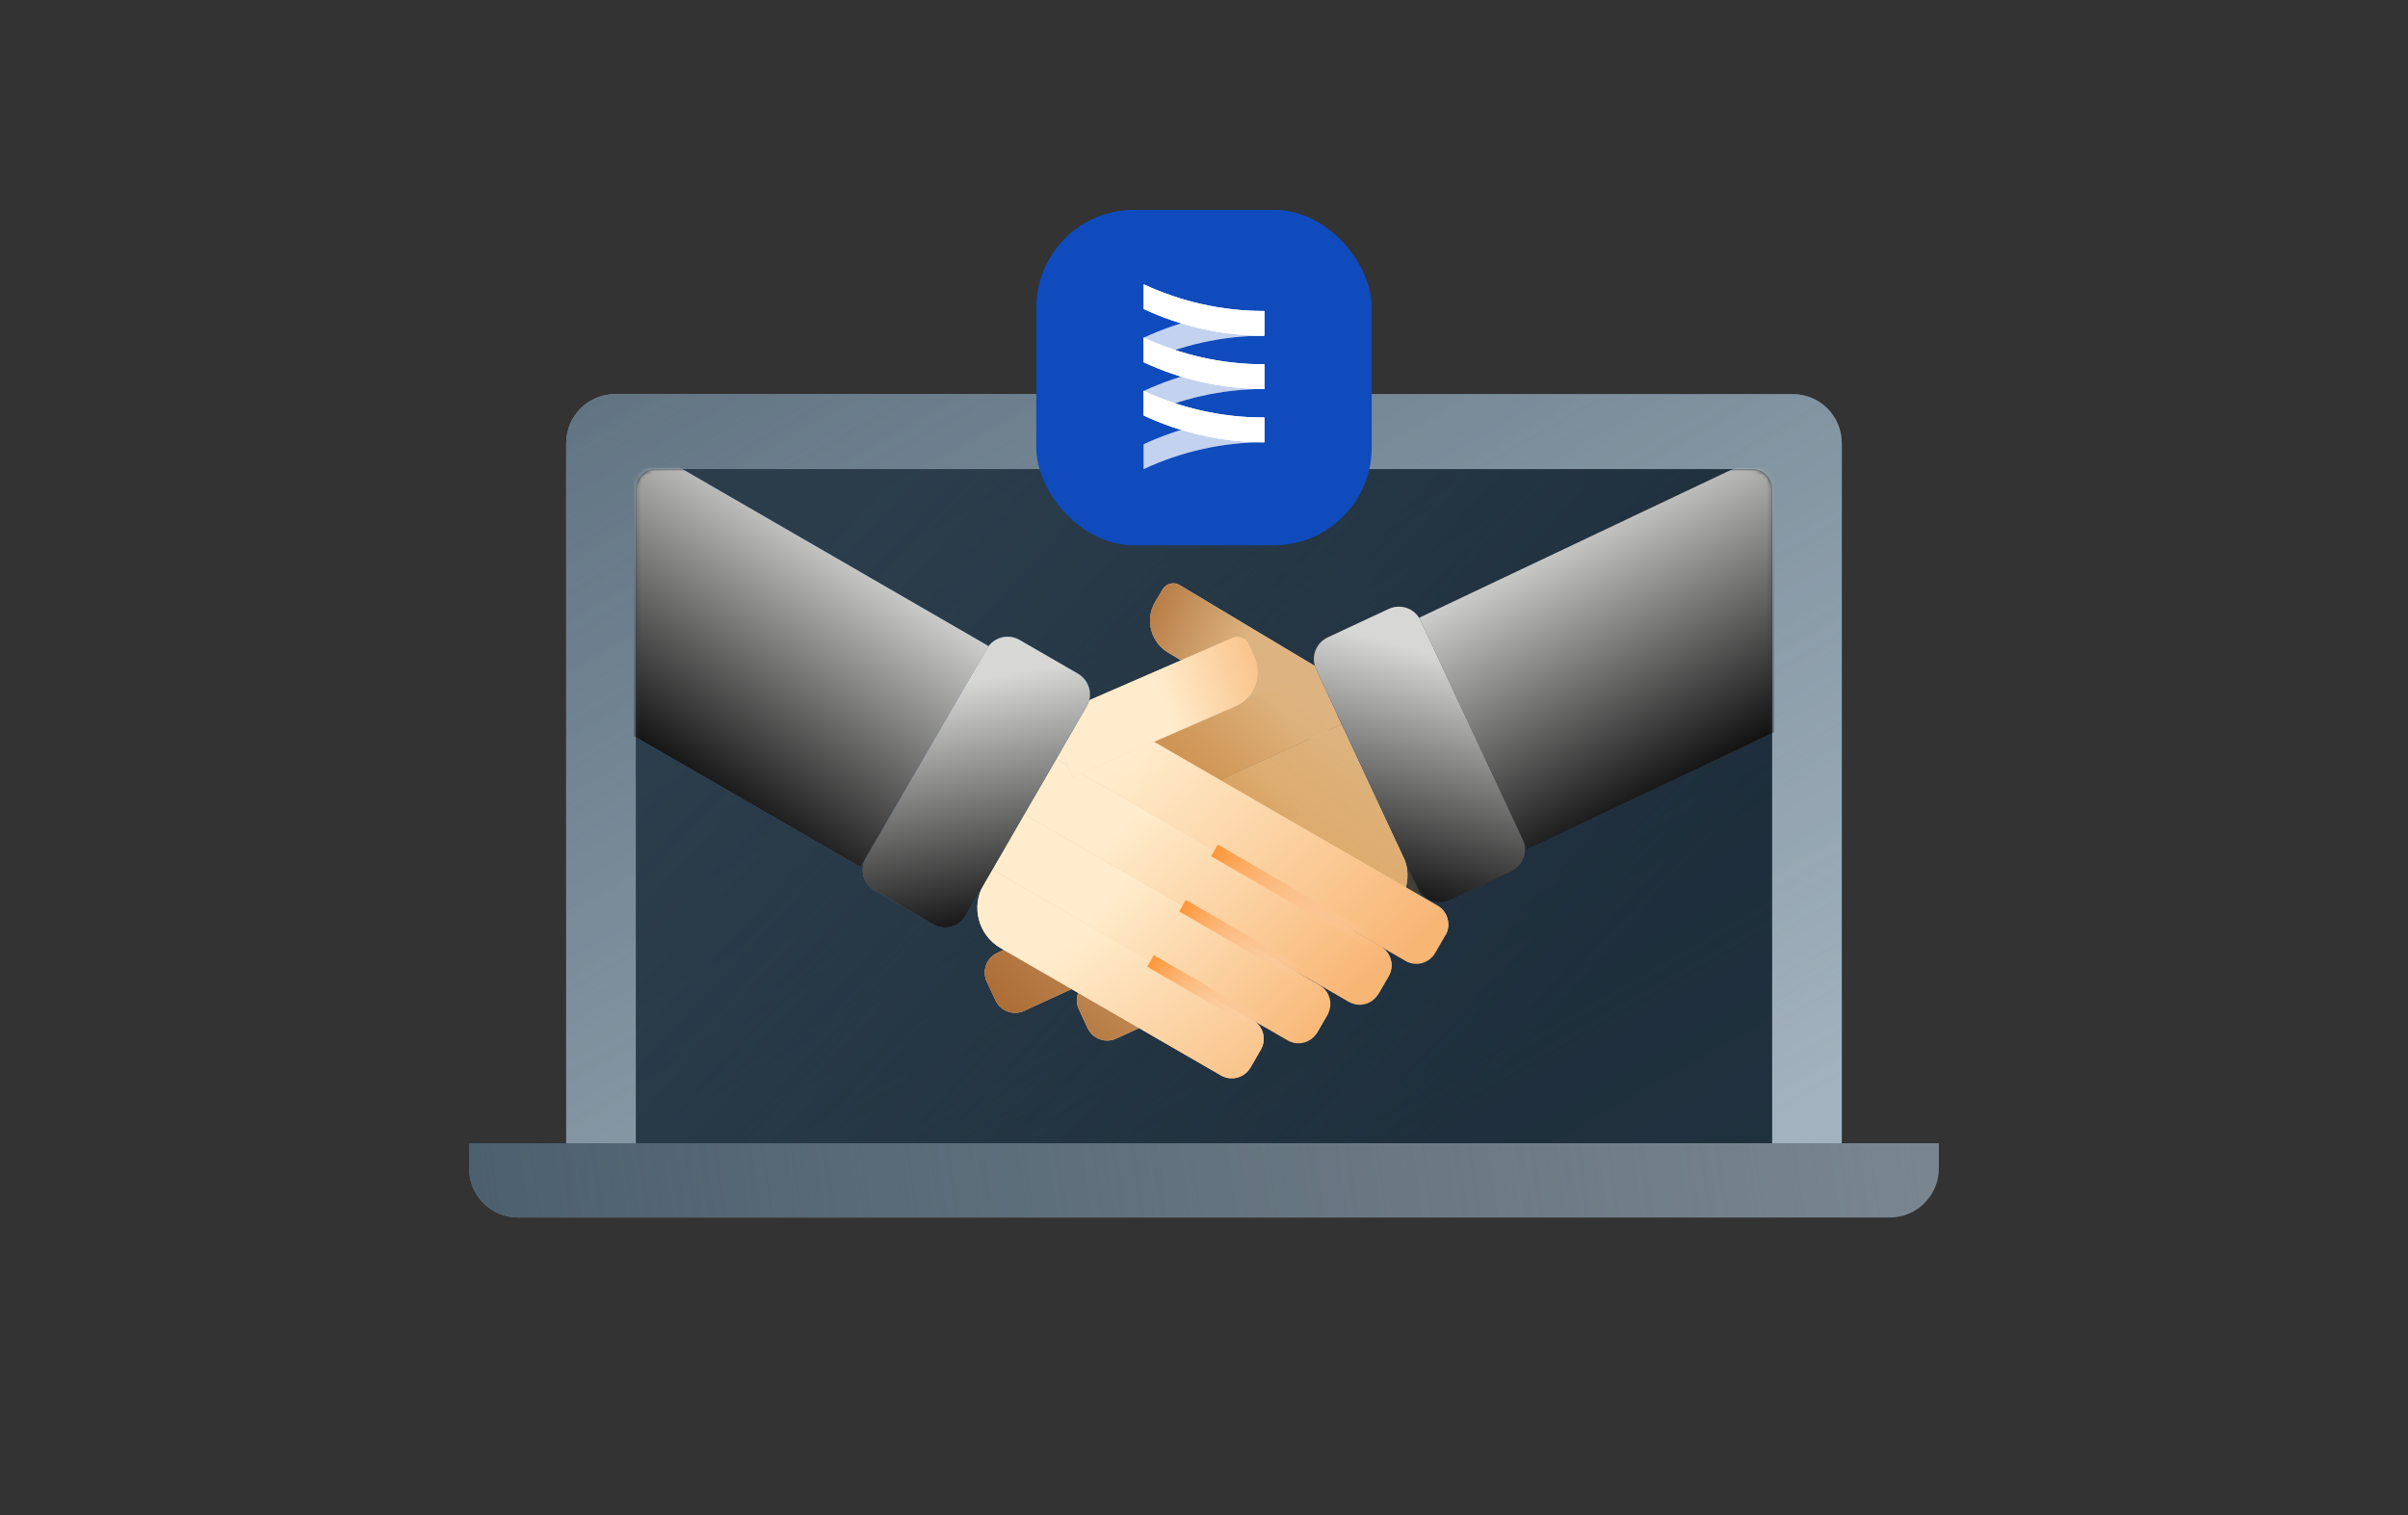 <?xml version="1.0" encoding="UTF-8"?> <svg xmlns="http://www.w3.org/2000/svg" width="580" height="365" viewBox="0 0 580 365" fill="none"><rect x="0" y="0" width="580" height="365" fill="#333333" stroke="none"/><path d="M136.378 106.747C136.378 100.223 141.667 94.934 148.191 94.934H431.81C438.335 94.934 443.624 100.223 443.624 106.747V277.405H136.378V106.747Z" fill="#A2B2BE"></path><g style="mix-blend-mode:multiply" opacity="0.75"><path d="M136.378 106.747C136.378 100.223 141.667 94.934 148.191 94.934H431.81C438.335 94.934 443.624 100.223 443.624 106.747V277.405H136.378V106.747Z" fill="url(#paint0_linear_2223_2089)"></path></g><path opacity="0.8" d="M153.156 117.715C153.156 115.109 155.268 112.997 157.874 112.997H422.128C424.734 112.997 426.846 115.109 426.846 117.715L426.846 277.405H153.156L153.156 117.715Z" fill="#01111F"></path><g style="mix-blend-mode:multiply" opacity="0.4"><path d="M153.156 118.904C153.156 115.642 155.801 112.997 159.063 112.997H420.939C424.201 112.997 426.846 115.642 426.846 118.904V277.405H153.156V118.904Z" fill="url(#paint1_linear_2223_2089)"></path></g><path d="M467 275.384L113 275.384L113 281.459C113 287.984 118.289 293.273 124.814 293.273L455.186 293.273C461.71 293.273 467 287.984 467 281.459L467 275.384Z" fill="#7A868F"></path><g style="mix-blend-mode:multiply"><path d="M113 275.384L467 275.384L467 281.459C467 287.984 461.711 293.273 455.187 293.273L124.814 293.273C118.29 293.273 113 287.984 113 281.459L113 275.384Z" fill="url(#paint2_linear_2223_2089)"></path></g><mask id="mask0_2223_2089" style="mask-type:alpha" maskUnits="userSpaceOnUse" x="153" y="112" width="274" height="166"><path d="M153.156 117.715C153.156 115.109 155.268 112.997 157.874 112.997H422.128C424.733 112.997 426.846 115.109 426.846 117.715V277.405H153.156V117.715Z" fill="#0090FF"></path></mask><g mask="url(#mask0_2223_2089)"><path d="M317.971 179.102L281.36 157.196C277.122 154.659 275.74 149.159 278.276 144.921L280.045 141.964C280.891 140.551 282.724 140.09 284.137 140.936L325.867 165.906L317.971 179.102L317.971 179.102Z" fill="#F4D4B5"></path><path d="M317.971 179.102L281.36 157.196C277.122 154.659 275.74 149.159 278.276 144.921L280.045 141.964C280.891 140.551 282.724 140.09 284.137 140.936L325.867 165.906L317.971 179.102L317.971 179.102Z" fill="url(#paint3_linear_2223_2089)"></path><path d="M262.396 236.215L336.189 202.34L337.96 206.139C340.571 211.739 338.149 218.395 332.549 221.006L268.896 250.153C266.283 251.372 263.176 250.241 261.958 247.628L259.871 243.153C258.653 240.54 259.783 237.434 262.396 236.215V236.215Z" fill="#F4D4B5"></path><path d="M240.211 229.541L329.69 188.405L336.189 202.342L246.711 243.479C244.097 244.697 240.991 243.567 239.773 240.954L237.686 236.479C236.468 233.866 237.598 230.76 240.211 229.541V229.541Z" fill="#F4D4B5"></path><path d="M244.532 210.612L323.191 174.467L329.69 188.405L251.031 224.549C248.418 225.768 245.312 224.637 244.094 222.024L242.007 217.549C240.788 214.936 241.919 211.83 244.532 210.612Z" fill="#F4D4B5"></path><path d="M242.899 194.405L316.692 160.53L323.191 174.467L249.399 208.342C246.785 209.561 243.679 208.431 242.461 205.817L240.374 201.343C239.156 198.73 240.286 195.623 242.899 194.405V194.405Z" fill="url(#paint4_linear_2223_2089)"></path><path d="M244.532 210.612L323.191 174.467L329.69 188.405L251.031 224.549C248.418 225.768 245.312 224.637 244.094 222.024L242.007 217.549C240.788 214.936 241.919 211.83 244.532 210.612Z" fill="url(#paint5_linear_2223_2089)"></path><path d="M240.211 229.541L329.69 188.405L336.189 202.342L246.711 243.479C244.097 244.697 240.991 243.567 239.773 240.954L237.686 236.479C236.468 233.866 237.598 230.76 240.211 229.541V229.541Z" fill="url(#paint6_linear_2223_2089)"></path><path d="M262.396 236.215L336.189 202.34L337.96 206.139C340.571 211.739 338.149 218.395 332.549 221.006L268.896 250.153C266.283 251.372 263.176 250.241 261.958 247.628L259.871 243.153C258.653 240.54 259.783 237.434 262.396 236.215V236.215Z" fill="url(#paint7_linear_2223_2089)"></path><path d="M349.259 216.736L363.978 209.873C366.862 208.528 368.11 205.099 366.765 202.215L342.165 149.46C340.82 146.576 337.392 145.328 334.507 146.673L319.789 153.537C316.905 154.881 315.657 158.31 317.002 161.194L341.602 213.949C342.947 216.833 346.375 218.081 349.259 216.736Z" fill="#343741"></path><path d="M367.851 204.546L495.443 144.037L469.446 88.287L341.854 148.795L367.851 204.546Z" fill="#343741"></path><path style="mix-blend-mode:overlay" d="M367.851 204.546L495.443 144.037L469.446 88.287L341.854 148.795L367.851 204.546Z" fill="url(#paint8_linear_2223_2089)"></path><path style="mix-blend-mode:overlay" d="M349.259 216.736L363.978 209.873C366.862 208.528 368.11 205.099 366.765 202.215L342.165 149.46C340.82 146.576 337.392 145.328 334.507 146.673L319.789 153.537C316.905 154.881 315.657 158.31 317.002 161.194L341.602 213.949C342.947 216.833 346.375 218.081 349.259 216.736Z" fill="url(#paint9_linear_2223_2089)"></path><path d="M301.773 245.728L239.013 209.458L236.914 213.087C233.822 218.436 235.65 225.279 240.999 228.371L294.075 259.041C296.571 260.485 299.764 259.631 301.207 257.135L303.679 252.861C305.122 250.365 304.269 247.172 301.773 245.729L301.773 245.728Z" fill="#F4D4B5"></path><path d="M311.795 233.759L246.711 196.146L239.013 209.458L304.097 247.072C306.593 248.516 315.827 251.202 317.27 248.706L319.742 244.432C321.185 241.936 314.291 235.203 311.795 233.759V233.759Z" fill="#F4D4B5"></path><path d="M332.566 228.014L254.409 182.833L246.711 196.145L314.12 235.103C316.616 236.547 330.558 241.917 332.001 239.421L334.472 235.147C335.916 232.651 335.062 229.458 332.566 228.014H332.566Z" fill="#F4D4B5"></path><path d="M346.239 218.163L262.107 169.52L254.409 182.833L317.169 219.103C319.665 220.546 322.858 219.693 324.302 217.197L348.145 225.296C349.588 222.8 348.735 219.607 346.239 218.163V218.163Z" fill="#F4D4B5"></path><path d="M346.239 218.163L262.107 169.52L254.409 182.833L338.541 231.476C341.037 232.92 344.23 232.066 345.673 229.57L348.145 225.296C349.588 222.8 348.735 219.607 346.239 218.163Z" fill="url(#paint10_linear_2223_2089)"></path><path d="M332.566 228.014L254.409 182.833L246.711 196.145L324.868 241.327C327.364 242.771 330.558 241.917 332.001 239.421L334.473 235.147C335.916 232.651 335.062 229.458 332.566 228.014V228.014Z" fill="url(#paint11_linear_2223_2089)"></path><path d="M317.836 237.299L246.711 196.145L239.013 209.458L310.138 250.611C312.634 252.055 315.827 251.201 317.27 248.705L319.742 244.431C321.185 241.935 320.332 238.742 317.836 237.299Z" fill="url(#paint12_linear_2223_2089)"></path><path d="M252.238 173.077L296.835 153.685C298.344 153.028 300.103 153.721 300.76 155.231L302.134 158.391C304.104 162.92 302.025 168.197 297.496 170.167L258.371 187.18L252.238 173.077L252.238 173.077Z" fill="#F4D4B5"></path><path d="M252.238 173.077L296.835 153.685C298.344 153.028 300.103 153.721 300.76 155.231L302.134 158.391C304.104 162.92 302.025 168.197 297.496 170.167L258.371 187.18L252.238 173.077L252.238 173.077Z" fill="url(#paint13_linear_2223_2089)"></path><path d="M301.773 245.728L239.013 209.458L236.914 213.087C233.822 218.436 235.65 225.279 240.999 228.371L294.075 259.041C296.571 260.485 299.764 259.631 301.207 257.135L303.679 252.861C305.122 250.365 304.269 247.172 301.773 245.729L301.773 245.728Z" fill="url(#paint14_linear_2223_2089)"></path><path d="M259.636 162.283L245.577 154.154C242.822 152.56 239.297 153.502 237.704 156.257L208.566 206.648C206.973 209.403 207.915 212.928 210.67 214.521L224.729 222.65C227.484 224.243 231.009 223.301 232.602 220.546L261.739 170.156C263.332 167.401 262.391 163.876 259.636 162.283Z" fill="#4C73A7"></path><path d="M238.072 155.62L109.068 81.026L78.276 134.278L207.28 208.872L238.072 155.62Z" fill="#4C73A7"></path><path style="mix-blend-mode:overlay" d="M238.072 155.62L109.068 81.026L78.276 134.278L207.28 208.872L238.072 155.62Z" fill="url(#paint15_linear_2223_2089)"></path><path style="mix-blend-mode:overlay" d="M259.636 162.283L245.577 154.154C242.822 152.56 239.297 153.502 237.704 156.257L208.566 206.648C206.973 209.403 207.915 212.928 210.67 214.521L224.729 222.65C227.484 224.243 231.009 223.301 232.602 220.546L261.739 170.156C263.332 167.401 262.391 163.876 259.636 162.283Z" fill="url(#paint16_linear_2223_2089)"></path><path d="M330.113 226.595L292.521 204.85" stroke="url(#paint17_linear_2223_2089)" stroke-width="3.226" stroke-miterlimit="10"></path><path d="M313.99 235.028L284.823 218.163" stroke="url(#paint18_linear_2223_2089)" stroke-width="3.226" stroke-miterlimit="10"></path><path d="M303.968 246.998L277.125 231.477" stroke="url(#paint19_linear_2223_2089)" stroke-width="3.226" stroke-miterlimit="10"></path><path style="mix-blend-mode:multiply" opacity="0.2" d="M278.085 178.758L342.288 215.879L317.003 161.197L278.085 178.758Z" fill="url(#paint20_linear_2223_2089)"></path></g><rect x="249.6" y="50.538" width="80.801" height="80.808" rx="23.588" fill="#0F4BBD"></rect><path opacity="0.5" d="M275.466 112.997C284.302 108.874 294.138 106.533 304.536 106.533V100.58C294.138 100.58 284.302 102.898 275.466 107.02V112.997Z" fill="white"></path><path opacity="0.5" d="M275.466 100.14C284.302 96.017 294.138 93.7 304.536 93.7V87.748C294.138 87.748 284.302 90.09 275.466 94.188V100.14Z" fill="white"></path><path opacity="0.5" d="M275.466 81.357V87.309C284.302 83.186 294.138 80.869 304.536 80.869V74.916C294.138 74.916 284.302 77.258 275.466 81.357Z" fill="white"></path><path d="M275.466 100.092C284.302 104.214 294.138 106.532 304.536 106.532V100.579C294.138 100.579 284.302 98.262 275.466 94.139V100.092Z" fill="white"></path><path d="M275.466 87.26C284.302 91.383 294.138 93.7 304.536 93.7V87.748C294.138 87.748 284.302 85.43 275.466 81.308V87.26Z" fill="white"></path><path d="M275.466 68.476V74.428C284.302 78.551 294.138 80.868 304.536 80.868V74.916C294.138 74.916 284.302 72.598 275.466 68.476Z" fill="white"></path><path opacity="0.5" d="M275.466 112.997C284.302 108.874 294.138 106.533 304.536 106.533V100.58C294.138 100.58 284.302 102.898 275.466 107.02V112.997Z" fill="white"></path><path opacity="0.5" d="M275.466 100.14C284.302 96.017 294.138 93.7 304.536 93.7V87.748C294.138 87.748 284.302 90.09 275.466 94.188V100.14Z" fill="white"></path><path opacity="0.5" d="M275.466 81.357V87.309C284.302 83.186 294.138 80.869 304.536 80.869V74.916C294.138 74.916 284.302 77.258 275.466 81.357Z" fill="white"></path><path d="M275.466 100.092C284.302 104.214 294.138 106.532 304.536 106.532V100.579C294.138 100.579 284.302 98.262 275.466 94.139V100.092Z" fill="white"></path><path d="M275.466 87.26C284.302 91.383 294.138 93.7 304.536 93.7V87.748C294.138 87.748 284.302 85.43 275.466 81.308V87.26Z" fill="white"></path><path d="M275.466 68.476V74.428C284.302 78.551 294.138 80.868 304.536 80.868V74.916C294.138 74.916 284.302 72.598 275.466 68.476Z" fill="white"></path><defs><linearGradient id="paint0_linear_2223_2089" x1="142.796" y1="94.934" x2="288.332" y2="348.69" gradientUnits="userSpaceOnUse"><stop stop-color="#4C606F"></stop><stop offset="1" stop-color="#4C606F" stop-opacity="0"></stop></linearGradient><linearGradient id="paint1_linear_2223_2089" x1="159.417" y1="173.291" x2="311.224" y2="314.916" gradientUnits="userSpaceOnUse"><stop stop-color="#4C606F"></stop><stop offset="1" stop-color="#4C606F" stop-opacity="0"></stop></linearGradient><linearGradient id="paint2_linear_2223_2089" x1="113" y1="293.273" x2="462.075" y2="243.827" gradientUnits="userSpaceOnUse"><stop stop-color="#4C606F"></stop><stop offset="1" stop-color="#4C606F" stop-opacity="0"></stop></linearGradient><linearGradient id="paint3_linear_2223_2089" x1="298.274" y1="158.677" x2="268.882" y2="144.497" gradientUnits="userSpaceOnUse"><stop stop-color="#DDB481"></stop><stop offset="1" stop-color="#AB6A33"></stop></linearGradient><linearGradient id="paint4_linear_2223_2089" x1="304.257" y1="166.44" x2="251.927" y2="210.543" gradientUnits="userSpaceOnUse"><stop stop-color="#DDB481"></stop><stop offset="1" stop-color="#AB6A33"></stop></linearGradient><linearGradient id="paint5_linear_2223_2089" x1="302.923" y1="184.459" x2="256.273" y2="228.326" gradientUnits="userSpaceOnUse"><stop stop-color="#DDB481"></stop><stop offset="1" stop-color="#AB6A33"></stop></linearGradient><linearGradient id="paint6_linear_2223_2089" x1="300.043" y1="205.803" x2="245.524" y2="251.919" gradientUnits="userSpaceOnUse"><stop stop-color="#DDB481"></stop><stop offset="1" stop-color="#AB6A33"></stop></linearGradient><linearGradient id="paint7_linear_2223_2089" x1="309.035" y1="216.013" x2="259.787" y2="271.229" gradientUnits="userSpaceOnUse"><stop stop-color="#DDB481"></stop><stop offset="1" stop-color="#AB6A33"></stop></linearGradient><linearGradient id="paint8_linear_2223_2089" x1="398.461" y1="111.84" x2="436.911" y2="177.695" gradientUnits="userSpaceOnUse"><stop stop-color="#D7D8D6"></stop><stop offset="1"></stop></linearGradient><linearGradient id="paint9_linear_2223_2089" x1="348.211" y1="158.473" x2="331.219" y2="220.858" gradientUnits="userSpaceOnUse"><stop stop-color="#D7D8D6"></stop><stop offset="1"></stop></linearGradient><linearGradient id="paint10_linear_2223_2089" x1="276.988" y1="176.898" x2="333.959" y2="234.192" gradientUnits="userSpaceOnUse"><stop stop-color="#FFECCC"></stop><stop offset="1" stop-color="#F8B675"></stop></linearGradient><linearGradient id="paint11_linear_2223_2089" x1="274.573" y1="194.983" x2="318.922" y2="244.719" gradientUnits="userSpaceOnUse"><stop stop-color="#FFECCC"></stop><stop offset="1" stop-color="#F8B675"></stop></linearGradient><linearGradient id="paint12_linear_2223_2089" x1="269.389" y1="214.126" x2="312.025" y2="257.157" gradientUnits="userSpaceOnUse"><stop stop-color="#FFECCC"></stop><stop offset="1" stop-color="#F8B675"></stop></linearGradient><linearGradient id="paint13_linear_2223_2089" x1="280.532" y1="169.453" x2="311.504" y2="159.173" gradientUnits="userSpaceOnUse"><stop stop-color="#FFECCC"></stop><stop offset="1" stop-color="#F8B675"></stop></linearGradient><linearGradient id="paint14_linear_2223_2089" x1="261.733" y1="224.499" x2="301.81" y2="278.284" gradientUnits="userSpaceOnUse"><stop stop-color="#FFECCC"></stop><stop offset="1" stop-color="#F8B675"></stop></linearGradient><linearGradient id="paint15_linear_2223_2089" x1="181.835" y1="111.552" x2="136.77" y2="175.16" gradientUnits="userSpaceOnUse"><stop stop-color="#D7D8D6"></stop><stop offset="1"></stop></linearGradient><linearGradient id="paint16_linear_2223_2089" x1="230.89" y1="164.704" x2="242.338" y2="228.341" gradientUnits="userSpaceOnUse"><stop stop-color="#D7D8D6"></stop><stop offset="1"></stop></linearGradient><linearGradient id="paint17_linear_2223_2089" x1="330.117" y1="226.591" x2="292.521" y2="204.852" gradientUnits="userSpaceOnUse"><stop stop-color="#FCD9C8" stop-opacity="0"></stop><stop offset="1" stop-color="#FD9639"></stop></linearGradient><linearGradient id="paint18_linear_2223_2089" x1="313.992" y1="235.028" x2="284.825" y2="218.162" gradientUnits="userSpaceOnUse"><stop stop-color="#FCD9C8" stop-opacity="0"></stop><stop offset="1" stop-color="#FD9639"></stop></linearGradient><linearGradient id="paint19_linear_2223_2089" x1="303.97" y1="246.998" x2="277.127" y2="231.476" gradientUnits="userSpaceOnUse"><stop stop-color="#FCD9C8" stop-opacity="0"></stop><stop offset="1" stop-color="#FD9639"></stop></linearGradient><linearGradient id="paint20_linear_2223_2089" x1="332.643" y1="165.445" x2="307.197" y2="201.561" gradientUnits="userSpaceOnUse"><stop offset="0.259" stop-color="#E0871A" stop-opacity="0"></stop><stop offset="0.896" stop-color="#E0871A"></stop></linearGradient></defs></svg> 